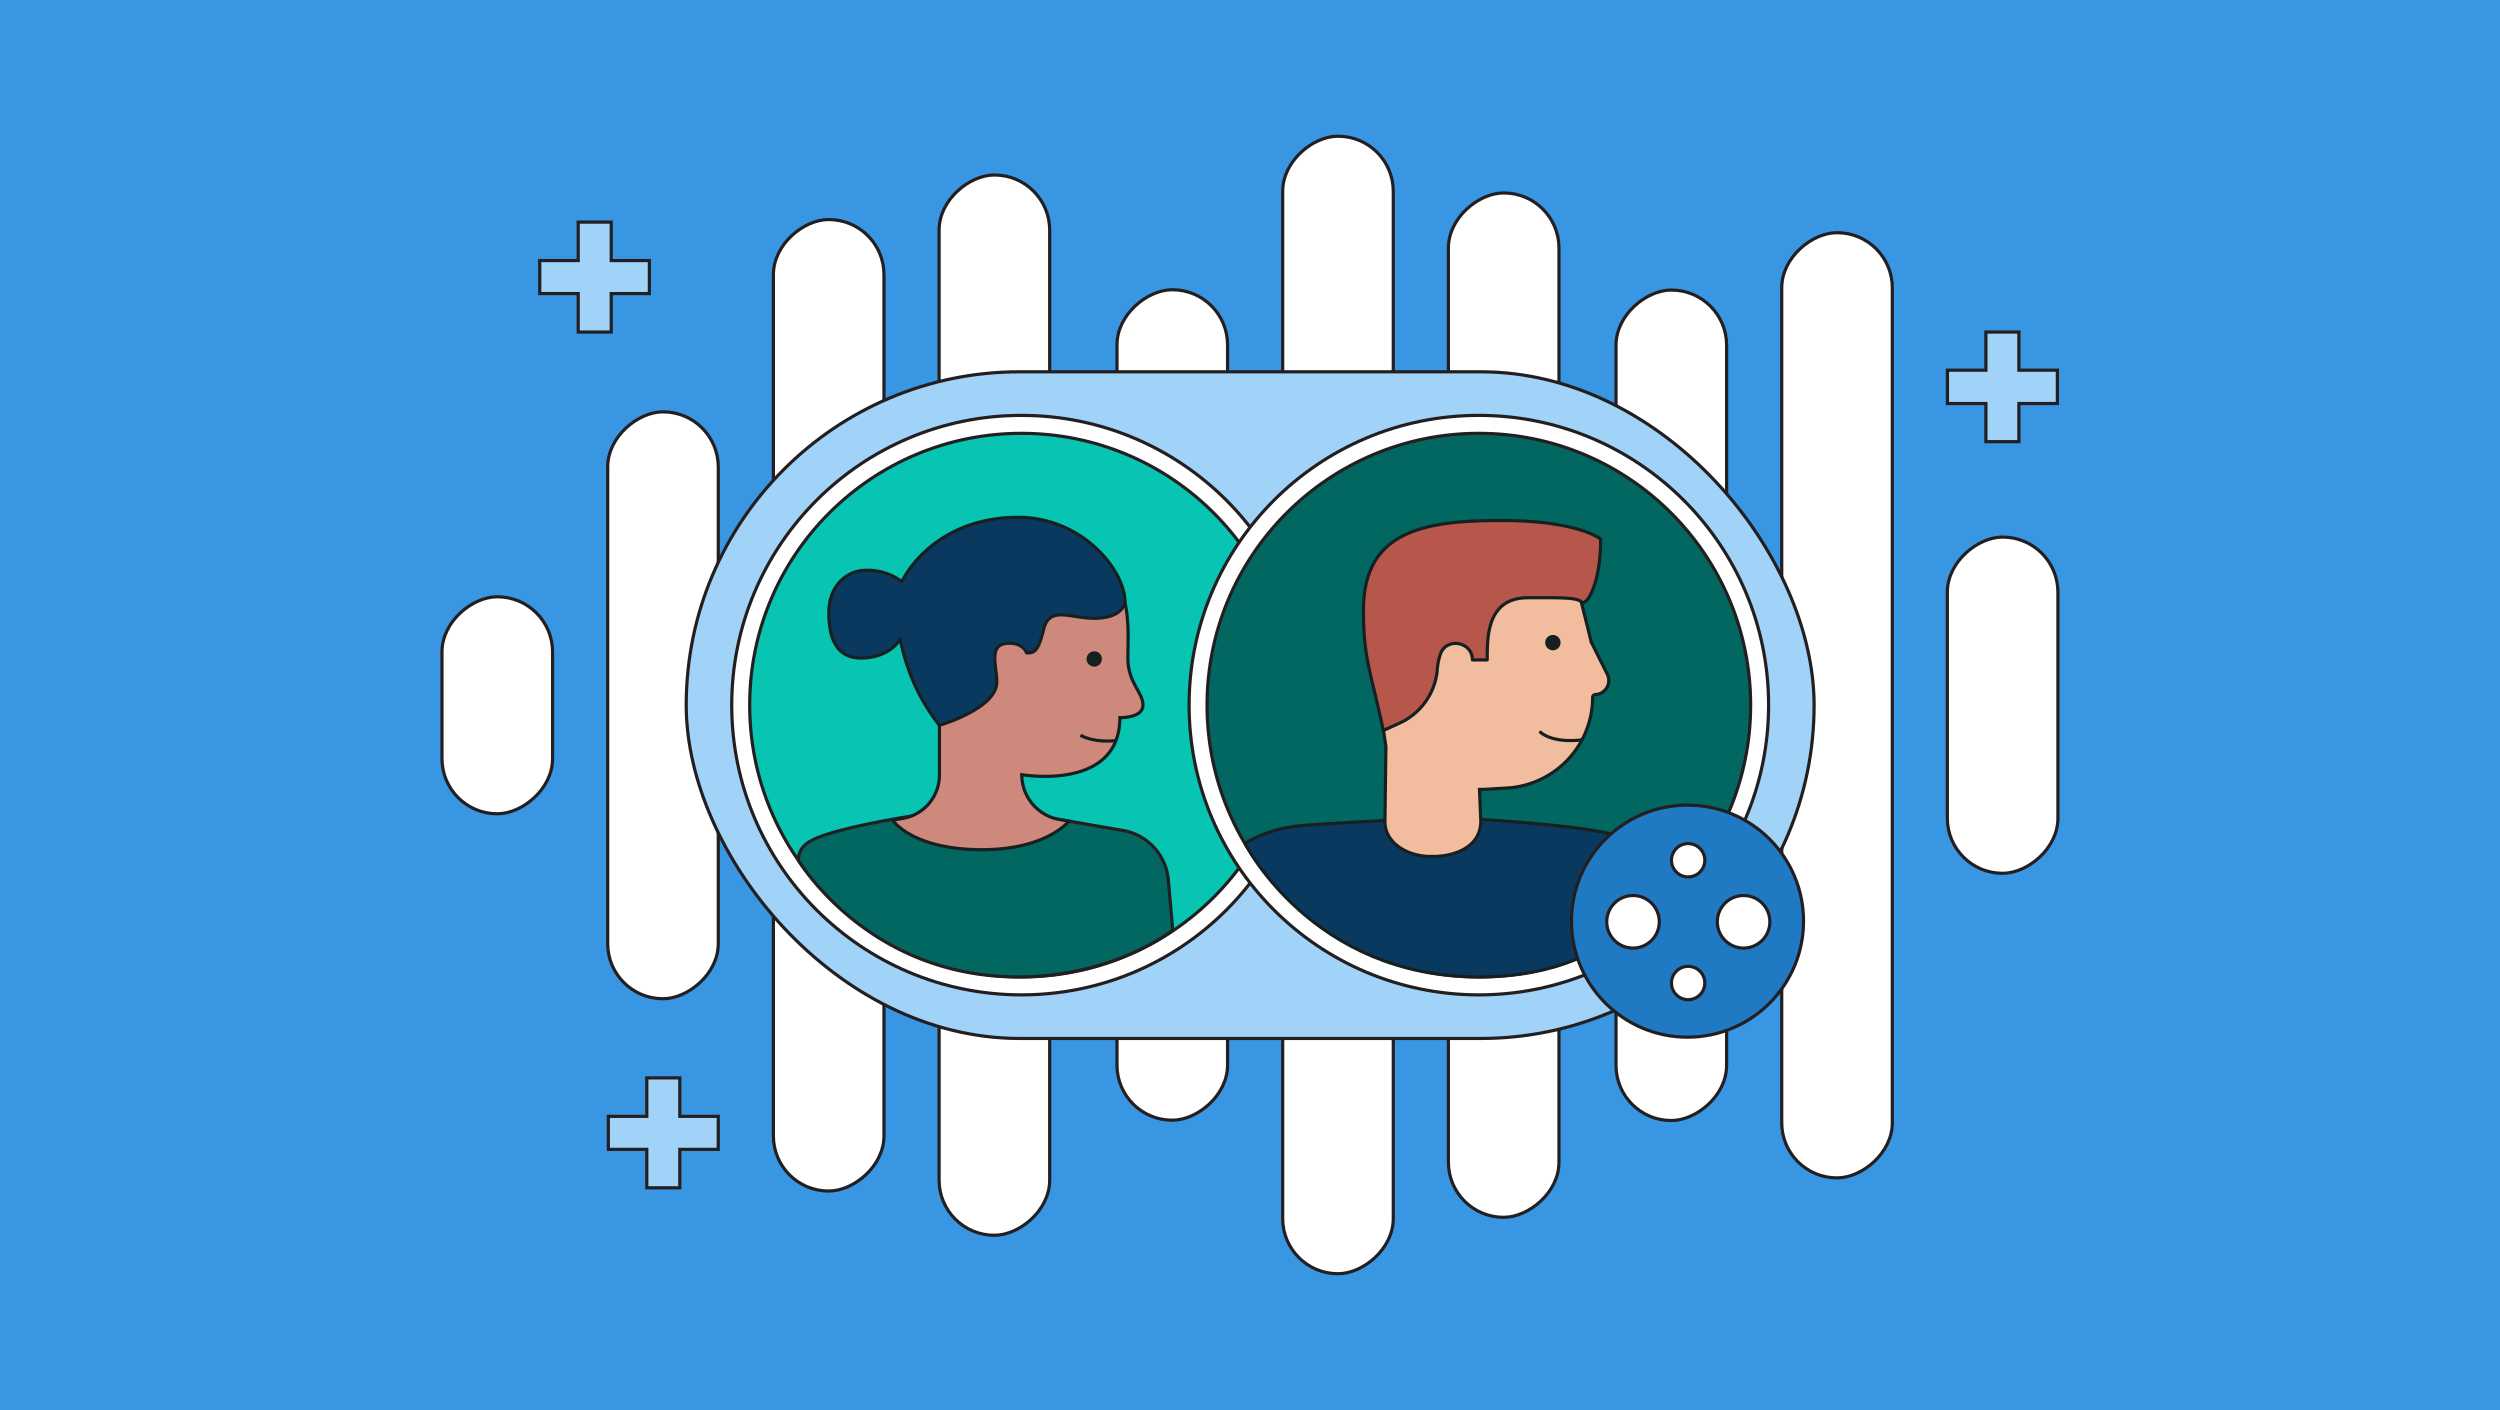 <svg xmlns="http://www.w3.org/2000/svg" viewBox="0 0 780 440"><rect width="780" height="440" fill="#3896e3"/><rect x="121.4" y="202.8" width="67.7" height="34.5" rx="17.2" transform="translate(375.2 64.8) rotate(90)" fill="#fff" stroke="#231f20" stroke-miterlimit="10"/><rect x="115.4" y="202.8" width="183.1" height="34.5" rx="17.2" transform="translate(426.9 13.1) rotate(90)" fill="#fff" stroke="#231f20" stroke-miterlimit="10"/><rect x="107.1" y="202.8" width="303.1" height="34.5" rx="17.2" transform="translate(478.6 -38.6) rotate(90)" fill="#fff" stroke="#231f20" stroke-miterlimit="10"/><rect x="144.9" y="202.8" width="330.8" height="34.5" rx="17.2" transform="translate(530.3 -90.3) rotate(90)" fill="#fff" stroke="#231f20" stroke-miterlimit="10"/><rect x="309.3" y="202.8" width="319.6" height="34.5" rx="17.2" transform="translate(249.1 689.1) rotate(-90)" fill="#fff" stroke="#231f20" stroke-miterlimit="10"/><rect x="240" y="202.8" width="354.9" height="34.5" rx="17.2" transform="translate(197.4 637.4) rotate(-90)" fill="#fff" stroke="#231f20" stroke-miterlimit="10"/><rect x="236.2" y="202.8" width="259.1" height="34.5" rx="17.2" transform="translate(145.7 585.7) rotate(-90)" fill="#fff" stroke="#231f20" stroke-miterlimit="10"/><rect x="572.3" y="202.8" width="104.9" height="34.5" rx="17.2" transform="matrix(0, -1, 1, 0, 404.77, 844.77)" fill="#fff" stroke="#231f20" stroke-miterlimit="10"/><rect x="425.6" y="202.8" width="294.9" height="34.5" rx="17.2" transform="translate(353.1 793.1) rotate(-90)" fill="#fff" stroke="#231f20" stroke-miterlimit="10"/><rect x="391.8" y="202.8" width="259.1" height="34.5" rx="17.2" transform="translate(301.4 741.4) rotate(-90)" fill="#fff" stroke="#231f20" stroke-miterlimit="10"/><rect x="214.1" y="116" width="351.9" height="208" rx="104" fill="#a1d2f8" stroke="#231f20" stroke-miterlimit="10"/><circle cx="318.7" cy="220" r="90.4" fill="#fff" stroke="#231f20" stroke-miterlimit="10"/><circle cx="318.7" cy="220" r="84.8" fill="#08c4b2" stroke="#231f20" stroke-miterlimit="10"/><path d="M317.6,304.8c30,0,48.3-14.6,48.3-14.6l-1.4-15.8a17.2,17.2,0,0,0-13.6-15.2l-34.7-6H293.9s-19.5,2.5-33.2,6.3c-7.3,2.1-11.6,3.9-11.6,8.9h0S270.6,304.8,317.6,304.8Z" fill="#026661" stroke="#231f20" stroke-miterlimit="10"/><path d="M326.9,177.6h-9a24.8,24.8,0,0,0-24.8,24.8v39.5h0a13.7,13.7,0,0,1-11.2,13.4l-3.4.6s6,9.2,27.9,9.2c20.2,0,27.1-8.9,27.1-8.9l-2.9-.5a14.2,14.2,0,0,1-11.8-14h0s30.6,5.3,30.6-17.8c0,0,7.2.2,7.2-3.9s-4.7-6.9-4.7-14.7,1.1-18.6-5.3-27S326.9,177.6,326.9,177.6Z" fill="#cf897c" stroke="#162020" stroke-miterlimit="10"/><path d="M320.3,203.7s-.9-3-5.4-3c-6.8,0-3.9,6.9-3.9,12.1,0,8.3-17.9,13.5-17.9,13.5-8.6-11-10.9-21-12.3-26.9-1.3,2.5-5.3,5.8-11.9,5.9-8.3.2-10.3-6.9-10.3-14,0-9.5,6.5-13,10.4-13.3a17.8,17.8,0,0,1,12.4,3.5c3.3-6.9,14.5-20.1,36.3-20.1,19.7,0,33.3,16.3,33.3,26.5,0-.1-.4,5-9.6,5-7.5,0-14-4-15.8,3.5S322.3,203.7,320.3,203.7Z" fill="#0a3960" stroke="#162020" stroke-linecap="round" stroke-linejoin="round"/><circle cx="341.4" cy="205.6" r="2.4" fill="#162020"/><path d="M337.1,229.4c4.4,2.4,10.4,1.8,11.1,1.6" fill="none" stroke="#162020" stroke-miterlimit="10"/><circle cx="461.4" cy="220" r="90.4" fill="#fff" stroke="#231f20" stroke-miterlimit="10"/><circle cx="461.4" cy="220" r="84.8" fill="#026661" stroke="#231f20" stroke-miterlimit="10"/><path d="M455.6,255.3l-23.5.7s-15.7.8-25.2,1.5c-11.9.9-18.4,5.7-18.4,5.7s20.8,41.6,72.9,41.6c49.4,0,58.5-34.3,58.5-34.3-.2-6.3-4.2-7.1-17.2-10.3S455.6,255.3,455.6,255.3Z" fill="#0a3960" stroke="#162020" stroke-linecap="round" stroke-linejoin="round"/><path d="M456.7,165.1h0l31.4,4.2a.8.8,0,0,1,.8.7l7.5,30v.2l5.1,10.2a4.4,4.4,0,0,1-3.7,6.3h0a.9.9,0,0,0-.9.9,28.4,28.4,0,0,1-27.5,28.3l-6.6.4h-1.2l.4,9.6c.2,7.5-6.6,11-14.1,11.3h-1.2c-6.8.2-14.4-3.7-14.6-10.6l.3-23.5v-.2L430.3,219h0l-1.1-24.6A28.4,28.4,0,0,1,456.7,165.1Z" fill="#f2bd9e" stroke="#162020" stroke-miterlimit="10"/><path d="M480.3,228.2c4.5,4.1,13.6,2.6,13.6,2.6" fill="none" stroke="#162020" stroke-miterlimit="10"/><path d="M431.6,227.9h0l5.1-2.3a20.3,20.3,0,0,0,11.7-16.2,19.1,19.1,0,0,1,1-5.3c1.9-5.4,10-3.9,10,1.8H464c.1-6.1-.6-19.4,12.7-19.4,9.5,0,15.2-.2,16.7,1.3s6-5.3,6-19.6c0,0-6.9-5.8-30.9-5.8s-43.1,3.1-43.1,28C425.4,205.7,427.7,209.5,431.6,227.9Z" fill="#b7574b" stroke="#162020" stroke-linecap="round" stroke-linejoin="round"/><circle cx="484.5" cy="200.5" r="2.4" fill="#162020"/><circle cx="526.5" cy="287.4" r="36.2" fill="#2079c3" stroke="#231f20" stroke-miterlimit="10"/><circle cx="526.7" cy="268.4" r="5.2" fill="#fff" stroke="#231f20" stroke-miterlimit="10"/><circle cx="526.7" cy="306.7" r="5.2" fill="#fff" stroke="#231f20" stroke-miterlimit="10"/><circle cx="544" cy="287.6" r="8.2" fill="#fff" stroke="#231f20" stroke-miterlimit="10"/><circle cx="509.5" cy="287.6" r="8.2" fill="#fff" stroke="#231f20" stroke-miterlimit="10"/><polygon points="224.1 348.3 212.1 348.3 212.1 336.3 201.8 336.3 201.8 348.3 189.8 348.3 189.8 358.6 201.8 358.6 201.8 370.6 212.1 370.6 212.1 358.6 224.1 358.6 224.1 348.3" fill="#a1d2f8" stroke="#231f20" stroke-miterlimit="10"/><polygon points="641.9 115.5 629.9 115.5 629.9 103.6 619.6 103.6 619.6 115.5 607.6 115.5 607.6 125.9 619.6 125.9 619.6 137.8 629.9 137.8 629.9 125.9 641.9 125.9 641.9 115.5" fill="#a1d2f8" stroke="#231f20" stroke-miterlimit="10"/><polygon points="202.6 81.3 190.7 81.3 190.7 69.3 180.4 69.3 180.4 81.3 168.4 81.3 168.4 91.6 180.4 91.6 180.4 103.6 190.7 103.6 190.7 91.6 202.6 91.6 202.6 81.3" fill="#a1d2f8" stroke="#231f20" stroke-miterlimit="10"/></svg>